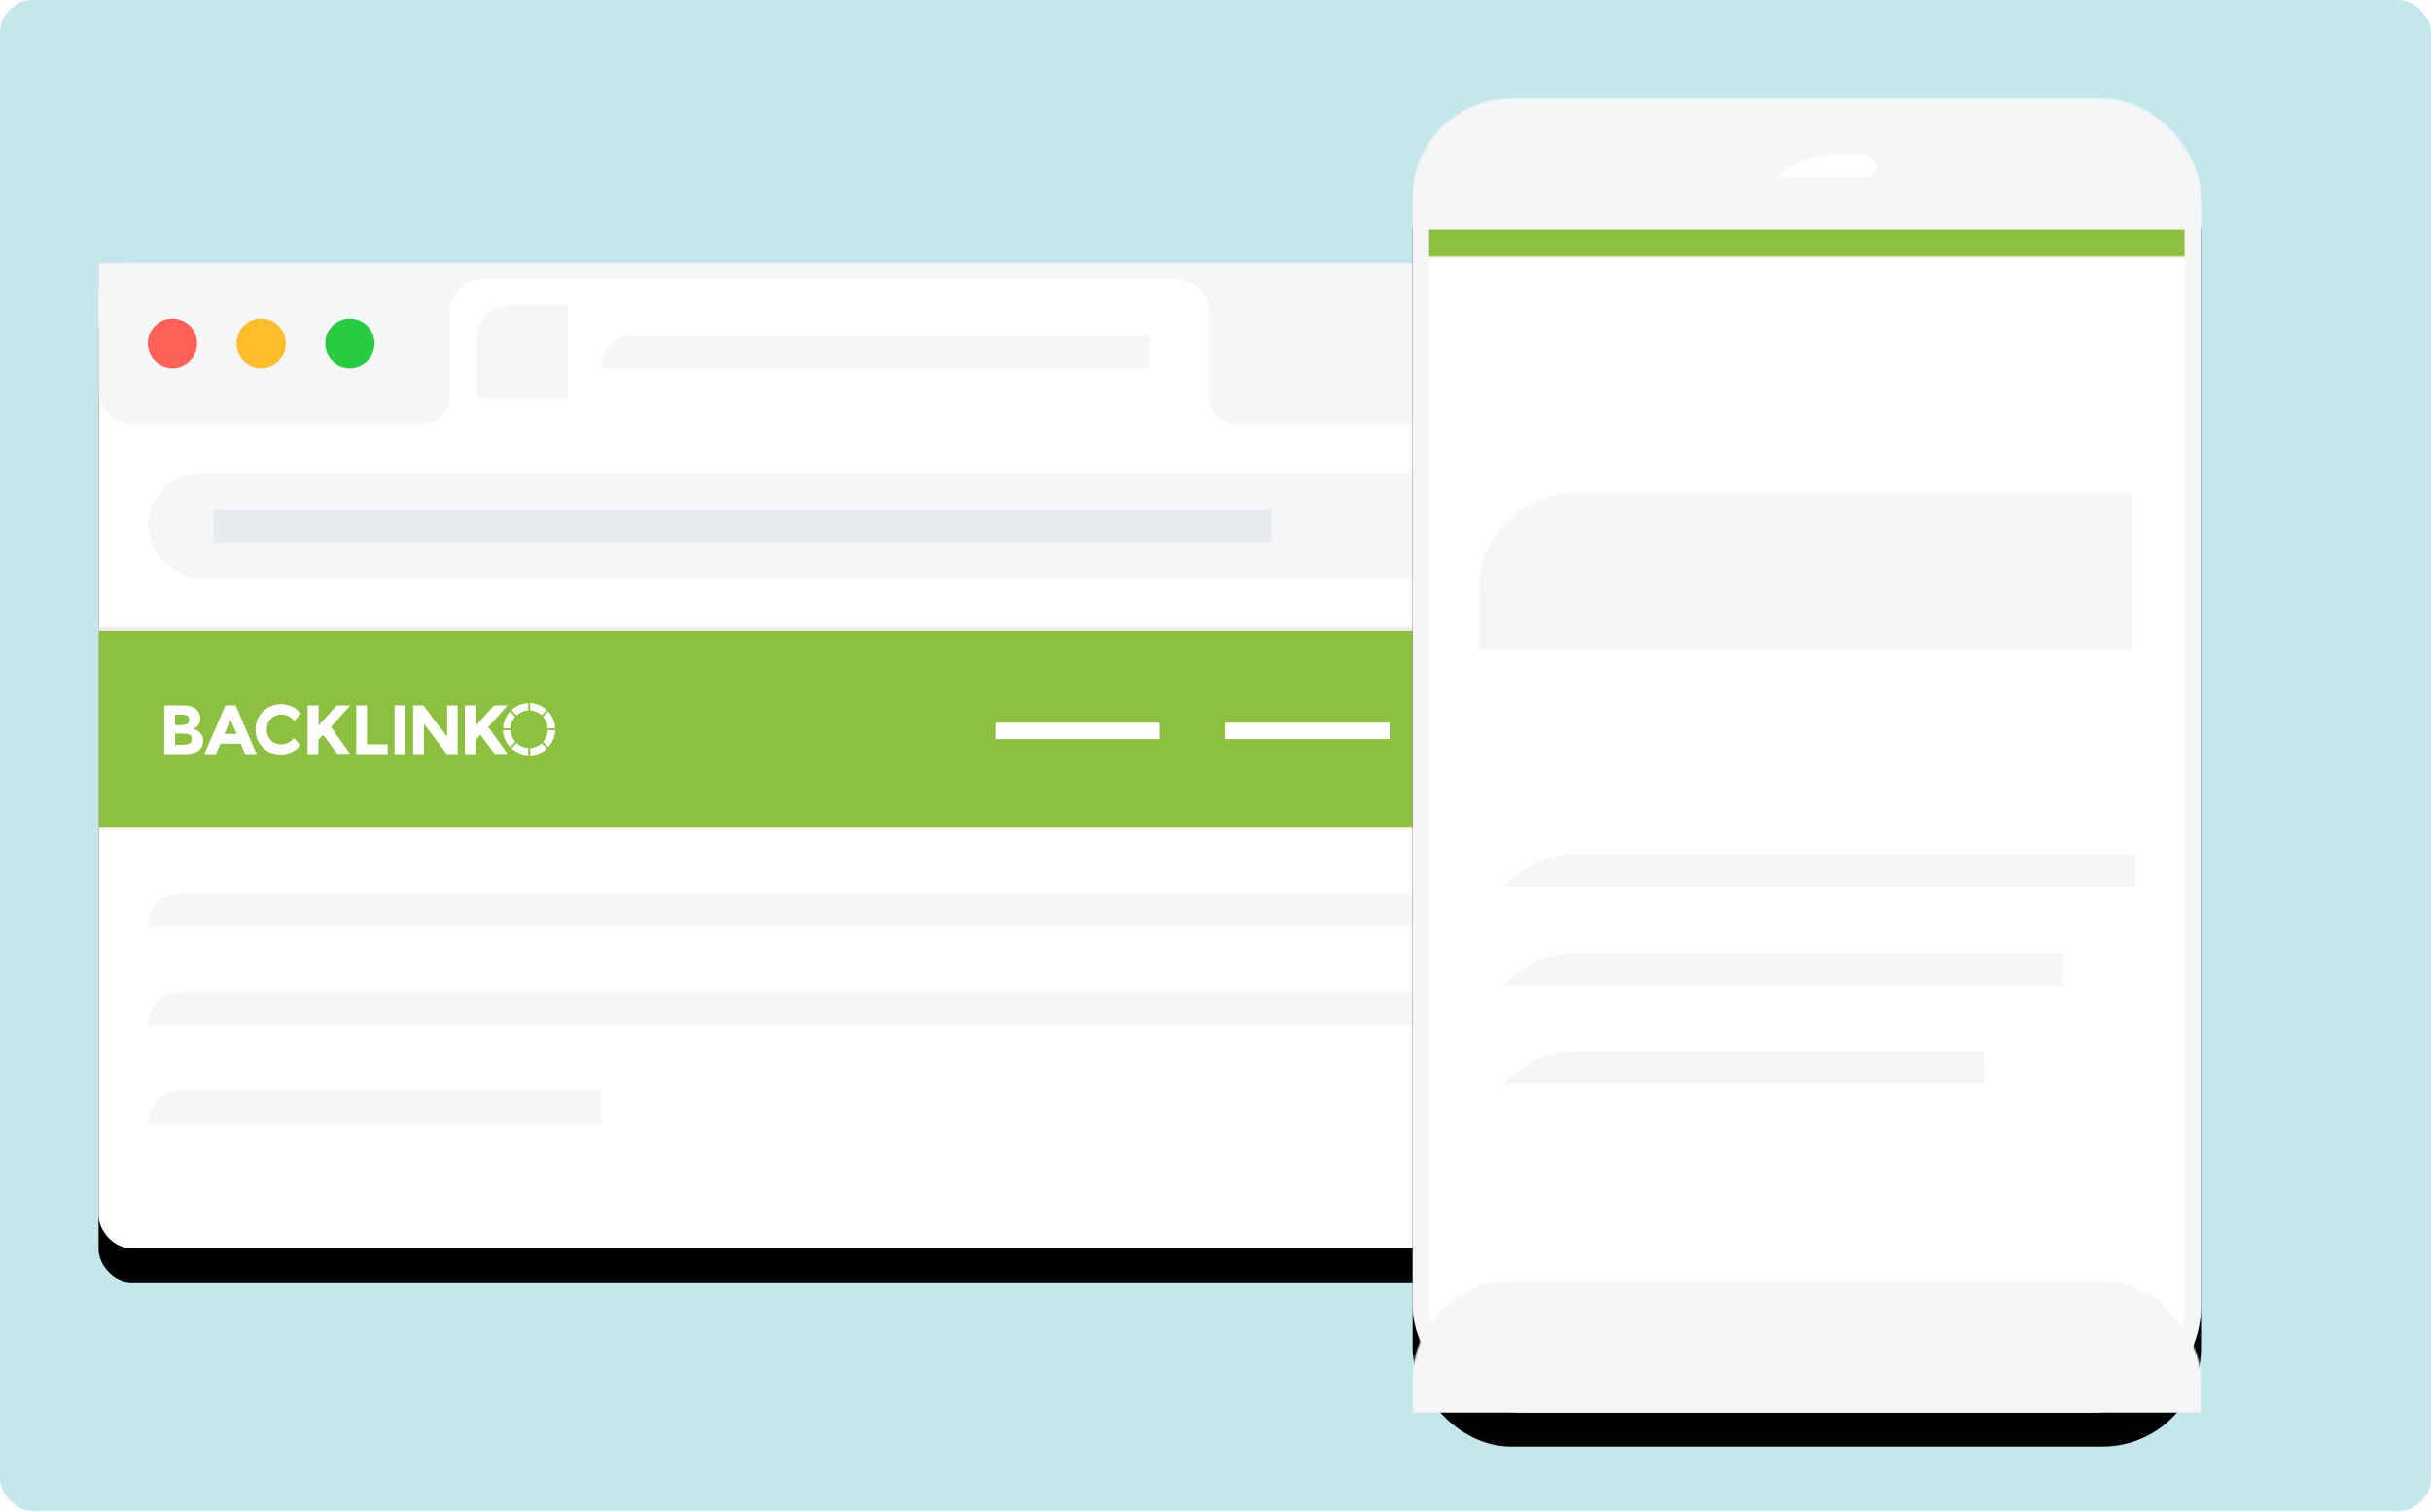 <?xml version="1.0" encoding="UTF-8"?>
<svg width="1500px" height="933px" viewBox="0 0 1500 933" version="1.1" xmlns="http://www.w3.org/2000/svg" xmlns:xlink="http://www.w3.org/1999/xlink">
    <!-- Generator: Sketch 56.3 (81716) - https://sketch.com -->
    <title>graphic-visual-12</title>
    <desc>Created with Sketch.</desc>
    <defs>
        <rect id="path-1" x="0" y="0" width="979.054" height="608.108" rx="20.27"></rect>
        <filter x="-7.4%" y="-8.4%" width="114.7%" height="123.7%" filterUnits="objectBoundingBox" id="filter-3">
            <feOffset dx="0" dy="21" in="SourceAlpha" result="shadowOffsetOuter1"></feOffset>
            <feGaussianBlur stdDeviation="20.5" in="shadowOffsetOuter1" result="shadowBlurOuter1"></feGaussianBlur>
            <feColorMatrix values="0 0 0 0 0   0 0 0 0 0   0 0 0 0 0  0 0 0 0.05 0" type="matrix" in="shadowBlurOuter1"></feColorMatrix>
        </filter>
        <rect id="path-4" x="0" y="0" width="486.486" height="810.811" rx="60.811"></rect>
        <filter x="-14.8%" y="-6.3%" width="129.6%" height="117.8%" filterUnits="objectBoundingBox" id="filter-6">
            <feOffset dx="0" dy="21" in="SourceAlpha" result="shadowOffsetOuter1"></feOffset>
            <feGaussianBlur stdDeviation="20.5" in="shadowOffsetOuter1" result="shadowBlurOuter1"></feGaussianBlur>
            <feComposite in="shadowBlurOuter1" in2="SourceAlpha" operator="out" result="shadowBlurOuter1"></feComposite>
            <feColorMatrix values="0 0 0 0 0   0 0 0 0 0   0 0 0 0 0  0 0 0 0.05 0" type="matrix" in="shadowBlurOuter1"></feColorMatrix>
        </filter>
    </defs>
    <g id="Page-1" stroke="none" stroke-width="1" fill="none" fill-rule="evenodd">
        <g id="hires-graphics" transform="translate(-250, -8882)">
            <g id="graphic-visual-12" transform="translate(250, 8882)">
                <rect id="Rectangle" fill="#C4E6ED" x="0" y="0" width="1500" height="932.432" rx="20.27"></rect>
                <g id="Group-31" transform="translate(60.811, 60.811)">
                    <g id="Group" transform="translate(0, 101.351)">
                        <mask id="mask-2" fill="white">
                            <use xlink:href="#path-1"></use>
                        </mask>
                        <g id="Rectangle">
                            <use fill="black" fill-opacity="1" filter="url(#filter-3)" xlink:href="#path-1"></use>
                            <use fill="#FFFFFF" fill-rule="evenodd" xlink:href="#path-1"></use>
                        </g>
                        <g id="Group-22" mask="url(#mask-2)">
                            <g transform="translate(0, 227.027)">
                                <rect id="Rectangle" fill="#8DBF41" fill-rule="evenodd" x="0" y="0" width="979.054" height="121.622"></rect>
                                <path d="M53.572,76.13 L40.541,76.13 L40.541,46.133 L52.167,46.133 C54.211,46.133 55.872,46.389 57.405,46.902 C58.811,47.415 59.96,48.056 60.727,48.825 C62.005,50.363 62.771,52.158 62.771,54.081 C62.771,56.388 62.005,58.183 60.472,59.337 C59.96,59.721 59.577,59.978 59.449,60.106 L58.427,60.619 C60.216,61.003 61.749,61.9 62.899,63.182 C64.049,64.464 64.56,66.003 64.56,67.925 C64.56,69.976 63.793,71.899 62.388,73.438 C60.599,75.104 57.661,76.13 53.572,76.13 Z M47.184,58.311 L50.378,58.311 C52.167,58.311 53.572,58.055 54.467,57.67 C55.361,57.286 55.872,56.388 55.872,55.106 C55.872,53.824 55.489,52.927 54.594,52.414 C53.828,52.03 52.422,51.773 50.378,51.773 L47.184,51.773 L47.184,58.311 Z M47.184,70.361 L51.784,70.361 C53.7,70.361 55.106,70.105 56.128,69.592 C57.022,69.079 57.533,68.182 57.533,66.772 C57.533,65.362 57.022,64.464 56,64.08 C54.978,63.695 53.317,63.439 51.145,63.439 L47.184,63.439 L47.184,70.361 Z M90.496,76.13 L87.685,69.72 L75.164,69.72 L72.353,76.13 L65.327,76.13 L78.231,46.133 L84.619,46.133 L97.523,76.13 L90.496,76.13 Z M81.425,54.978 L77.72,63.695 L85.258,63.695 L81.425,54.978 Z M112.471,70.105 C115.793,70.105 118.476,68.823 120.52,66.259 L124.736,70.617 C121.287,74.463 117.326,76.386 112.727,76.386 C108.127,76.386 104.294,74.976 101.356,72.028 C98.417,69.079 96.884,65.49 96.884,61.003 C96.884,56.516 98.417,52.799 101.483,49.85 C104.55,46.902 108.255,45.364 112.599,45.364 C117.454,45.364 121.542,47.287 124.864,51.004 L120.776,55.747 C118.604,53.183 116.048,51.773 112.854,51.773 C110.299,51.773 108.255,52.542 106.466,54.209 C104.677,55.875 103.783,58.055 103.783,60.875 C103.783,63.695 104.677,65.874 106.338,67.541 C107.999,69.336 110.044,70.105 112.471,70.105 L112.471,70.105 Z M129.08,46.133 L135.724,46.133 L135.724,58.439 L146.967,46.133 L155.272,46.133 L143.39,59.337 C144.412,60.747 146.328,63.439 149.011,67.284 C151.822,71.13 153.866,74.079 155.144,76.001 L147.35,76.001 L138.535,64.208 L135.596,67.541 L135.596,76.13 L128.952,76.13 L128.952,46.133 L129.08,46.133 Z M158.977,76.13 L158.977,46.133 L165.62,46.133 L165.62,70.105 L178.397,70.105 L178.397,76.13 L158.977,76.13 Z M182.613,46.133 L189.256,46.133 L189.256,76.13 L182.613,76.13 L182.613,46.133 Z M214.937,46.133 L221.58,46.133 L221.58,76.13 L214.937,76.13 L200.755,57.414 L200.755,76.13 L194.111,76.13 L194.111,46.133 L200.372,46.133 L215.065,65.362 L215.065,46.133 L214.937,46.133 Z M226.18,46.133 L232.824,46.133 L232.824,58.439 L244.067,46.133 L252.371,46.133 L240.489,59.337 C241.511,60.747 243.428,63.439 246.111,67.284 C248.922,71.13 250.966,74.079 252.244,76.001 L244.45,76.001 L235.634,64.208 L232.696,67.541 L232.696,76.13 L226.052,76.13 L226.052,46.133 L226.18,46.133 Z M277.157,60.234 L281.757,60.234 C281.629,56.26 279.968,52.542 277.413,49.85 L274.219,53.055 C276.007,54.978 277.03,57.414 277.157,60.234 Z M266.297,72.412 L266.297,77.027 C270.258,76.899 273.963,75.232 276.646,72.669 L273.452,69.464 C271.536,71.13 268.98,72.284 266.297,72.412 L266.297,72.412 Z M265.148,49.209 L265.148,44.723 C261.187,44.851 257.482,46.517 254.799,49.081 L257.993,52.286 C259.909,50.491 262.337,49.338 265.148,49.209 Z M257.993,69.336 L254.799,72.54 C257.482,75.104 261.187,76.642 265.148,76.899 L265.148,72.284 C262.337,72.284 259.909,71.13 257.993,69.336 Z M257.099,53.055 L253.904,49.85 C251.349,52.542 249.816,56.26 249.561,60.234 L254.16,60.234 C254.288,57.414 255.438,54.978 257.099,53.055 Z M254.16,61.388 L249.561,61.388 C249.688,65.362 251.349,69.079 253.904,71.771 L257.099,68.566 C255.438,66.644 254.288,64.08 254.16,61.388 Z M277.157,61.388 C277.03,64.08 275.88,66.644 274.219,68.566 L277.413,71.771 C279.968,69.079 281.629,65.362 281.757,61.388 L277.157,61.388 Z M273.452,52.158 L276.646,48.953 C273.963,46.389 270.258,44.851 266.297,44.595 L266.297,49.209 C268.98,49.338 271.536,50.491 273.452,52.158 Z" id="Shape" fill="#FFFFFF" fill-rule="nonzero"></path>
                                <rect id="Rectangle-Copy-11" fill="#FFFFFF" fill-rule="evenodd" x="837.162" y="56.757" width="101.351" height="10.135"></rect>
                                <rect id="Rectangle-Copy-12" fill="#FFFFFF" fill-rule="evenodd" x="695.27" y="56.757" width="101.351" height="10.135"></rect>
                                <rect id="Rectangle-Copy-13" fill="#FFFFFF" fill-rule="evenodd" x="553.378" y="56.757" width="101.351" height="10.135"></rect>
                            </g>
                        </g>
                        <rect id="Rectangle-Copy" fill="#F4F6F8" mask="url(#mask-2)" x="30.405" y="389.189" width="918.243" height="20.27"></rect>
                        <rect id="Rectangle-Copy-4" fill="#F4F6F8" mask="url(#mask-2)" x="30.405" y="450" width="918.243" height="20.27"></rect>
                        <rect id="Rectangle-Copy-11" fill="#F4F6F8" mask="url(#mask-2)" x="30.405" y="510.811" width="279.73" height="20.27"></rect>
                        <g id="Group-19" mask="url(#mask-2)">
                            <g transform="translate(0, 129.73)">
                                <rect id="Rectangle" fill="#F4F6F8" x="30.405" y="0" width="918.243" height="64.865" rx="32.432"></rect>
                                <rect id="Rectangle-Copy" fill="#E7EBEE" x="70.946" y="22.297" width="652.703" height="20.27"></rect>
                                <rect id="Rectangle" fill="#EAEDF2" x="0" y="95.27" width="979.054" height="2.027"></rect>
                            </g>
                        </g>
                        <rect id="Rectangle" fill="#F4F6F8" mask="url(#mask-2)" transform="translate(489.527, 49.662) scale(1, -1) translate(-489.527, -49.662) " x="0" y="0" width="979.054" height="99.324"></rect>
                        <path d="M237.162,10.135 L664.865,10.135 C676.06,10.135 685.135,19.21 685.135,30.405 L685.135,99.324 L216.892,99.324 L216.892,30.405 C216.892,19.21 225.967,10.135 237.162,10.135 Z" id="Rectangle" fill="#FFFFFF" mask="url(#mask-2)"></path>
                        <rect id="Rectangle-Copy" fill="#F4F6F8" mask="url(#mask-2)" x="310.135" y="44.595" width="338.514" height="20.27"></rect>
                        <rect id="Rectangle" fill="#F4F6F8" mask="url(#mask-2)" x="233.108" y="26.351" width="56.757" height="56.757"></rect>
                        <path d="M701.351,99.324 L685.135,99.324 L685.135,83.108 C685.135,92.064 692.395,99.324 701.351,99.324 L701.351,99.324 Z" id="Path" fill="#FFFFFF" mask="url(#mask-2)"></path>
                        <path d="M200.676,99.324 C209.632,99.324 216.892,92.064 216.892,83.108 L216.892,99.324 L200.676,99.324 Z" id="Path-Copy" fill="#FFFFFF" mask="url(#mask-2)"></path>
                        <circle id="Oval" fill="#FF6057" mask="url(#mask-2)" cx="45.608" cy="49.662" r="15.203"></circle>
                        <circle id="Oval-Copy" fill="#FFBD2D" mask="url(#mask-2)" cx="100.338" cy="49.662" r="15.203"></circle>
                        <circle id="Oval-Copy-2" fill="#29CB42" mask="url(#mask-2)" cx="155.068" cy="49.662" r="15.203"></circle>
                    </g>
                    <g id="Group-Copy" transform="translate(810.811, 0)">
                        <mask id="mask-5" fill="white">
                            <use xlink:href="#path-4"></use>
                        </mask>
                        <g id="Rectangle">
                            <use fill="black" fill-opacity="1" filter="url(#filter-6)" xlink:href="#path-4"></use>
                            <rect stroke="#F4F6F8" stroke-width="10.135" stroke-linejoin="square" fill="#FFFFFF" fill-rule="evenodd" x="5.068" y="5.068" width="476.351" height="800.676" rx="60.811"></rect>
                        </g>
                        <rect id="Rectangle" fill="#F4F6F8" mask="url(#mask-5)" x="0" y="0" width="486.486" height="81.081"></rect>
                        <rect id="Rectangle" fill="#FFFFFF" mask="url(#mask-5)" x="202.703" y="34.459" width="83.108" height="14.189" rx="7.095"></rect>
                        <rect id="Rectangle-Copy-17" fill="#F4F6F8" mask="url(#mask-5)" x="0" y="729.73" width="486.486" height="81.081"></rect>
                        <circle id="Oval" fill="#FFFFFF" mask="url(#mask-5)" cx="244.257" cy="771.284" r="27.365"></circle>
                        <rect id="Rectangle" fill="#F4F6F8" mask="url(#mask-5)" x="40.541" y="243.243" width="403.378" height="182.432"></rect>
                        <g id="Group-22" mask="url(#mask-5)">
                            <g transform="translate(10.135, 81.081)">
                                <rect id="Rectangle" fill="#8DBF41" fill-rule="evenodd" x="0" y="0" width="466.216" height="121.622"></rect>
                                <path d="M53.572,76.13 L40.541,76.13 L40.541,46.133 L52.167,46.133 C54.211,46.133 55.872,46.389 57.405,46.902 C58.811,47.415 59.96,48.056 60.727,48.825 C62.005,50.363 62.771,52.158 62.771,54.081 C62.771,56.388 62.005,58.183 60.472,59.337 C59.96,59.721 59.577,59.978 59.449,60.106 L58.427,60.619 C60.216,61.003 61.749,61.9 62.899,63.182 C64.049,64.464 64.56,66.003 64.56,67.925 C64.56,69.976 63.793,71.899 62.388,73.438 C60.599,75.104 57.661,76.13 53.572,76.13 Z M47.184,58.311 L50.378,58.311 C52.167,58.311 53.572,58.055 54.467,57.67 C55.361,57.286 55.872,56.388 55.872,55.106 C55.872,53.824 55.489,52.927 54.594,52.414 C53.828,52.03 52.422,51.773 50.378,51.773 L47.184,51.773 L47.184,58.311 Z M47.184,70.361 L51.784,70.361 C53.7,70.361 55.106,70.105 56.128,69.592 C57.022,69.079 57.533,68.182 57.533,66.772 C57.533,65.362 57.022,64.464 56,64.08 C54.978,63.695 53.317,63.439 51.145,63.439 L47.184,63.439 L47.184,70.361 Z M90.496,76.13 L87.685,69.72 L75.164,69.72 L72.353,76.13 L65.327,76.13 L78.231,46.133 L84.619,46.133 L97.523,76.13 L90.496,76.13 Z M81.425,54.978 L77.72,63.695 L85.258,63.695 L81.425,54.978 Z M112.471,70.105 C115.793,70.105 118.476,68.823 120.52,66.259 L124.736,70.617 C121.287,74.463 117.326,76.386 112.727,76.386 C108.127,76.386 104.294,74.976 101.356,72.028 C98.417,69.079 96.884,65.49 96.884,61.003 C96.884,56.516 98.417,52.799 101.483,49.85 C104.55,46.902 108.255,45.364 112.599,45.364 C117.454,45.364 121.542,47.287 124.864,51.004 L120.776,55.747 C118.604,53.183 116.048,51.773 112.854,51.773 C110.299,51.773 108.255,52.542 106.466,54.209 C104.677,55.875 103.783,58.055 103.783,60.875 C103.783,63.695 104.677,65.874 106.338,67.541 C107.999,69.336 110.044,70.105 112.471,70.105 L112.471,70.105 Z M129.08,46.133 L135.724,46.133 L135.724,58.439 L146.967,46.133 L155.272,46.133 L143.39,59.337 C144.412,60.747 146.328,63.439 149.011,67.284 C151.822,71.13 153.866,74.079 155.144,76.001 L147.35,76.001 L138.535,64.208 L135.596,67.541 L135.596,76.13 L128.952,76.13 L128.952,46.133 L129.08,46.133 Z M158.977,76.13 L158.977,46.133 L165.62,46.133 L165.62,70.105 L178.397,70.105 L178.397,76.13 L158.977,76.13 Z M182.613,46.133 L189.256,46.133 L189.256,76.13 L182.613,76.13 L182.613,46.133 Z M214.937,46.133 L221.58,46.133 L221.58,76.13 L214.937,76.13 L200.755,57.414 L200.755,76.13 L194.111,76.13 L194.111,46.133 L200.372,46.133 L215.065,65.362 L215.065,46.133 L214.937,46.133 Z M226.18,46.133 L232.824,46.133 L232.824,58.439 L244.067,46.133 L252.371,46.133 L240.489,59.337 C241.511,60.747 243.428,63.439 246.111,67.284 C248.922,71.13 250.966,74.079 252.244,76.001 L244.45,76.001 L235.634,64.208 L232.696,67.541 L232.696,76.13 L226.052,76.13 L226.052,46.133 L226.18,46.133 Z M277.157,60.234 L281.757,60.234 C281.629,56.26 279.968,52.542 277.413,49.85 L274.219,53.055 C276.007,54.978 277.03,57.414 277.157,60.234 Z M266.297,72.412 L266.297,77.027 C270.258,76.899 273.963,75.232 276.646,72.669 L273.452,69.464 C271.536,71.13 268.98,72.284 266.297,72.412 L266.297,72.412 Z M265.148,49.209 L265.148,44.723 C261.187,44.851 257.482,46.517 254.799,49.081 L257.993,52.286 C259.909,50.491 262.337,49.338 265.148,49.209 Z M257.993,69.336 L254.799,72.54 C257.482,75.104 261.187,76.642 265.148,76.899 L265.148,72.284 C262.337,72.284 259.909,71.13 257.993,69.336 Z M257.099,53.055 L253.904,49.85 C251.349,52.542 249.816,56.26 249.561,60.234 L254.16,60.234 C254.288,57.414 255.438,54.978 257.099,53.055 Z M254.16,61.388 L249.561,61.388 C249.688,65.362 251.349,69.079 253.904,71.771 L257.099,68.566 C255.438,66.644 254.288,64.08 254.16,61.388 Z M277.157,61.388 C277.03,64.08 275.88,66.644 274.219,68.566 L277.413,71.771 C279.968,69.079 281.629,65.362 281.757,61.388 L277.157,61.388 Z M273.452,52.158 L276.646,48.953 C273.963,46.389 270.258,44.851 266.297,44.595 L266.297,49.209 C268.98,49.338 271.536,50.491 273.452,52.158 Z" id="Shape" fill="#FFFFFF" fill-rule="nonzero"></path>
                                <g id="Group-29" stroke-width="1" fill="none" fill-rule="evenodd" transform="translate(387.162, 44.595)">
                                    <rect id="Rectangle-Copy-14" fill="#FFFFFF" x="0" y="0" width="38.514" height="6.381"></rect>
                                    <rect id="Rectangle-Copy-15" fill="#FFFFFF" x="0" y="14.039" width="38.514" height="6.381"></rect>
                                    <rect id="Rectangle-Copy-16" fill="#FFFFFF" x="0" y="28.078" width="38.514" height="6.381"></rect>
                                </g>
                            </g>
                        </g>
                        <rect id="Rectangle-Copy-6" fill="#F4F6F8" mask="url(#mask-5)" x="40.541" y="466.216" width="405.405" height="20.27"></rect>
                        <rect id="Rectangle-Copy-7" fill="#F4F6F8" mask="url(#mask-5)" x="40.541" y="527.027" width="360.811" height="20.27"></rect>
                        <rect id="Rectangle-Copy-8" fill="#F4F6F8" mask="url(#mask-5)" x="40.541" y="587.838" width="312.162" height="20.27"></rect>
                    </g>
                </g>
            </g>
        </g>
    </g>
</svg>